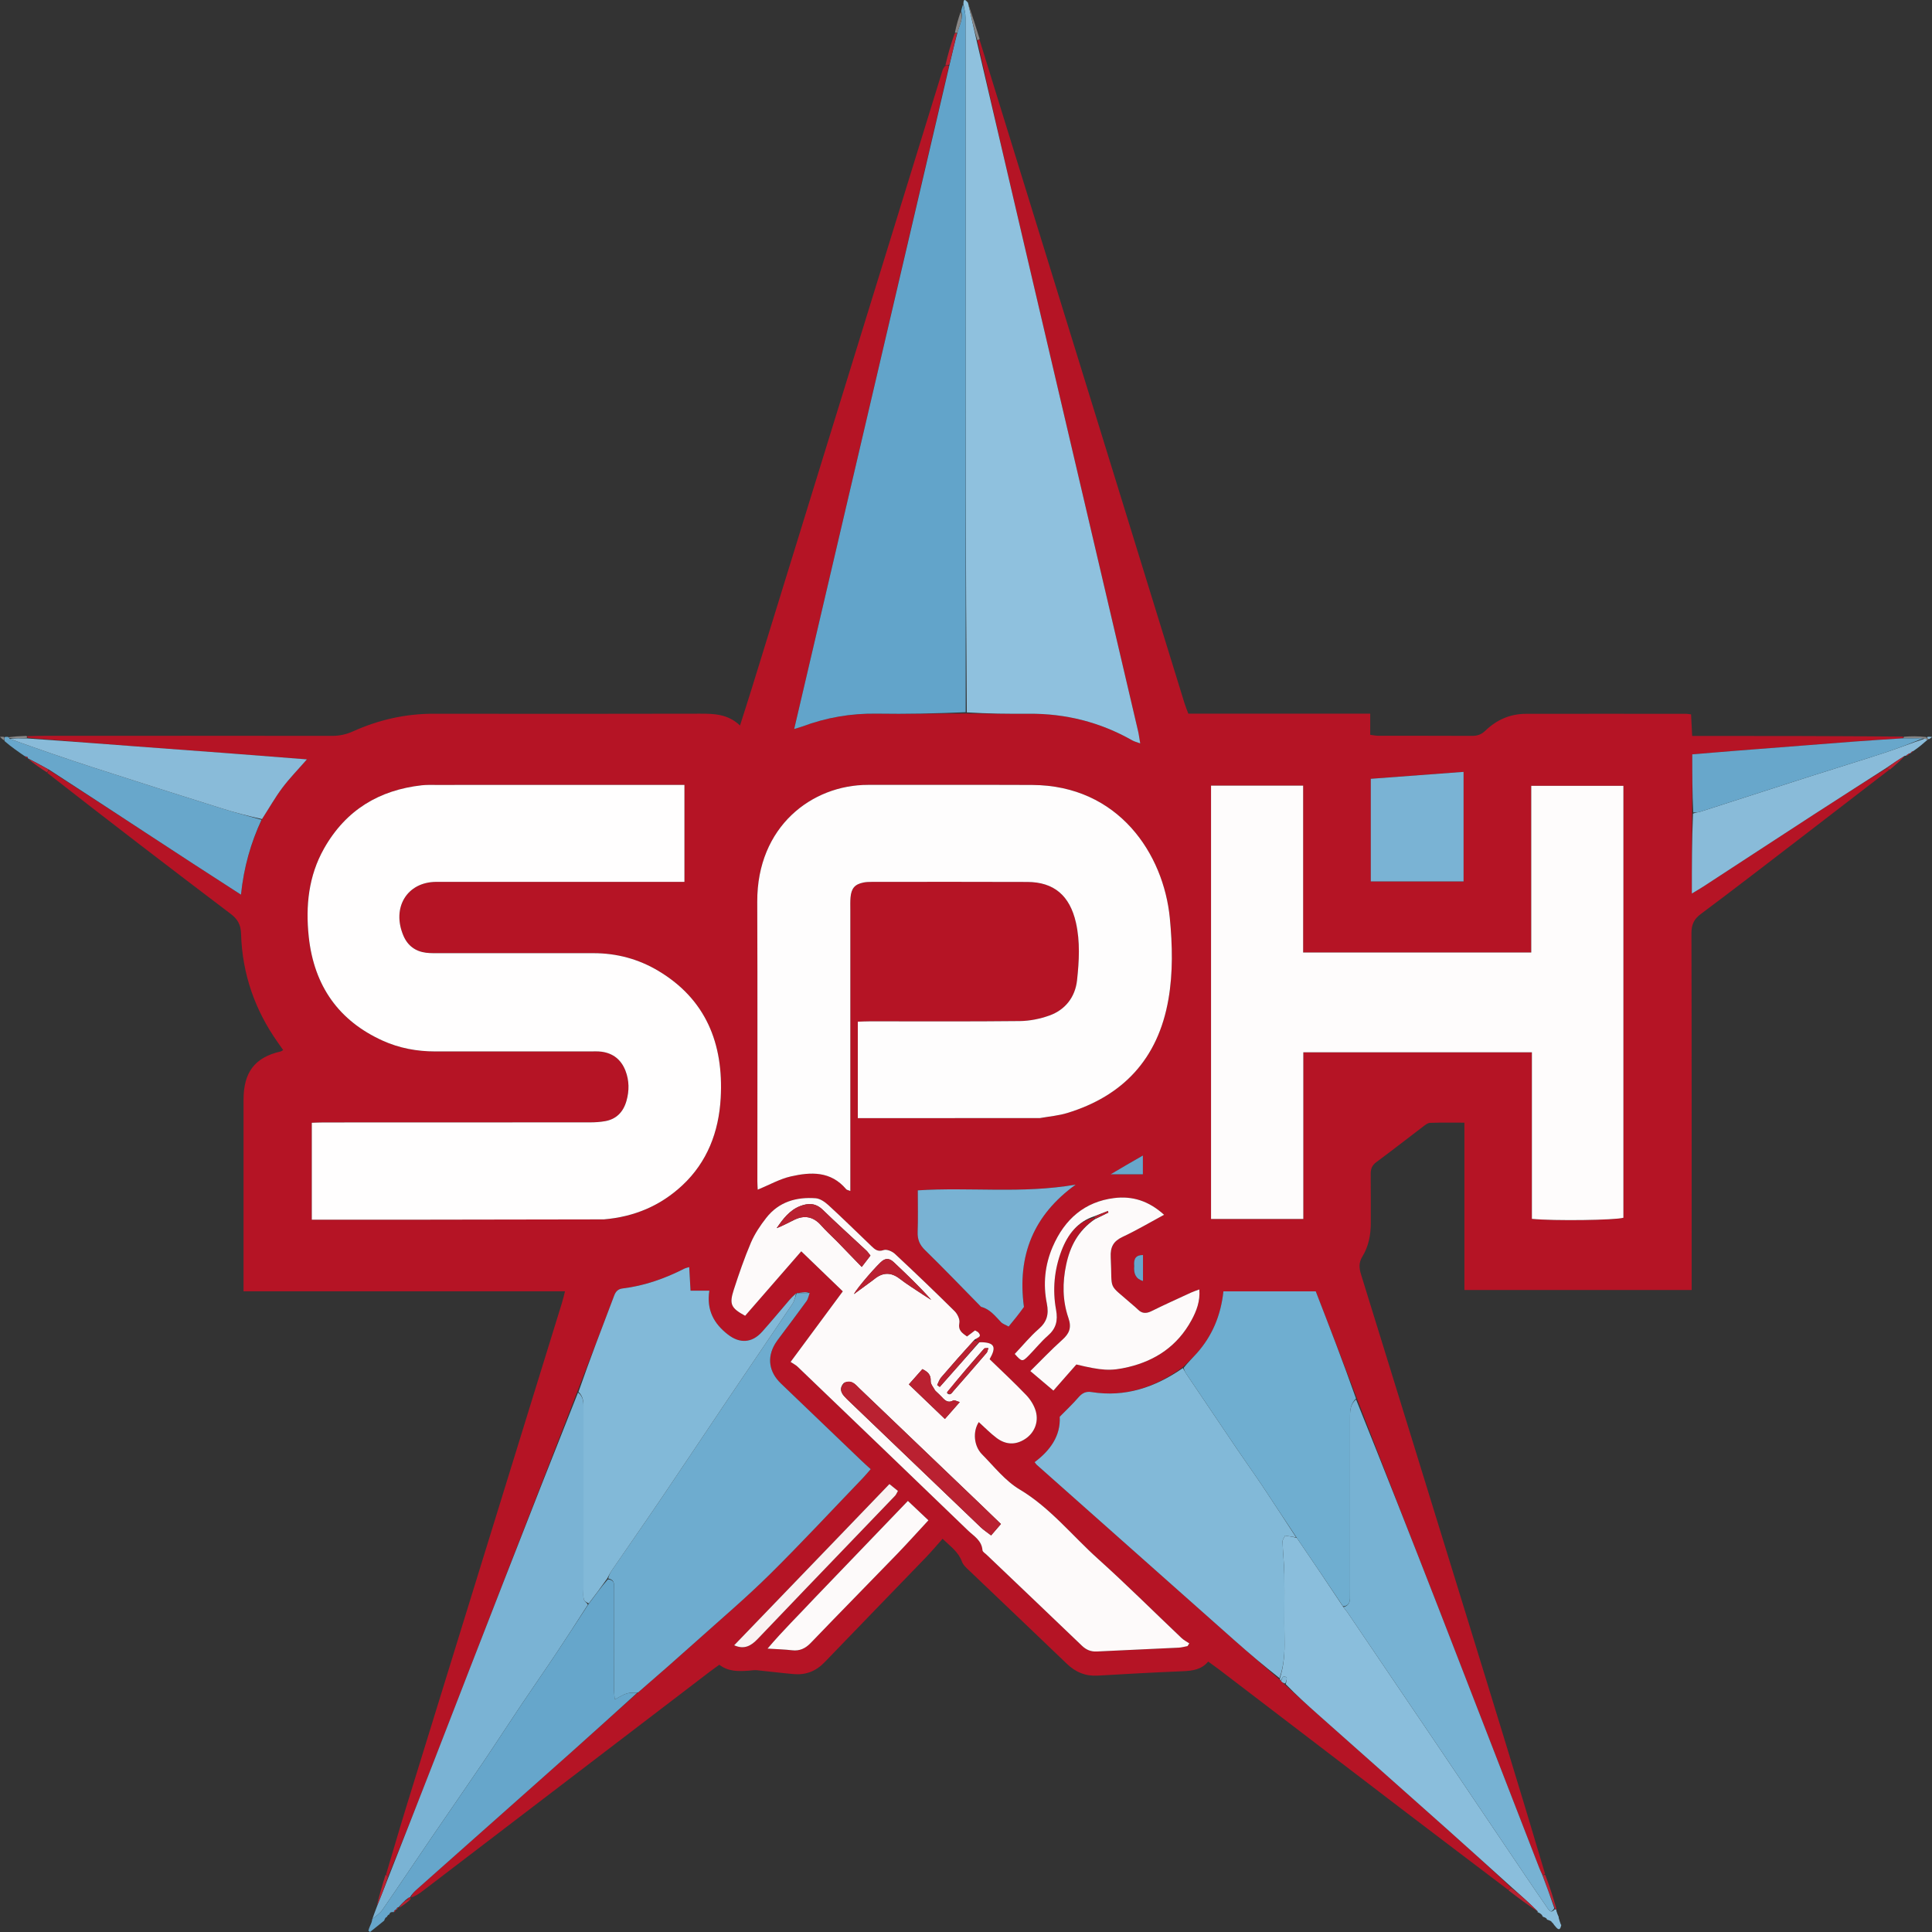 <?xml version="1.0" encoding="UTF-8"?>
<svg xmlns="http://www.w3.org/2000/svg" xmlns:xlink="http://www.w3.org/1999/xlink" width="256px" height="256px" viewBox="0 0 256 256" version="1.1">
<rect x="0" y="0" width="256" height="256" fill="#333333" stroke="none"/>
<g id="surface1">
<path style=" stroke:none;fill-rule:nonzero;fill:rgb(70.98%,7.843%,14.51%);fill-opacity:1;" d="M 199.816 250.395 C 195.371 247.023 190.918 243.664 186.48 240.277 C 178.145 233.918 169.82 227.547 161.492 221.184 C 161.074 220.867 160.648 220.566 160.094 220.164 C 159.215 221.223 158.027 221.391 156.766 221.445 C 152.988 221.602 149.219 221.805 145.449 222.027 C 143.852 222.125 142.535 221.59 141.359 220.457 C 137.043 216.305 132.695 212.191 128.367 208.051 C 128.027 207.727 127.625 207.375 127.473 206.945 C 127 205.637 125.961 204.922 124.895 203.898 C 124.141 204.742 123.43 205.594 122.664 206.387 C 118.207 211.012 113.723 215.609 109.273 220.246 C 108.121 221.449 106.777 221.961 105.203 221.828 C 103.559 221.688 101.922 221.473 100.281 221.312 C 99.93 221.277 99.566 221.352 99.207 221.375 C 97.859 221.461 96.512 221.52 95.312 220.586 C 94.848 220.926 94.422 221.223 94.008 221.539 C 81.363 231.195 68.723 240.852 56.082 250.508 C 55.582 250.895 55.062 251.254 54.445 251.43 C 54.598 250.973 54.848 250.695 55.121 250.449 C 61.996 244.344 68.883 238.246 75.75 232.133 C 78.668 229.535 81.555 226.902 84.555 224.25 C 87.223 221.941 89.805 219.68 92.359 217.387 C 95.582 214.496 98.883 211.691 101.969 208.645 C 106.184 204.477 110.23 200.117 114.344 195.836 C 114.664 195.5 114.961 195.137 115.371 194.672 C 114.91 194.25 114.516 193.902 114.137 193.539 C 110.582 190.133 107.031 186.73 103.48 183.324 C 101.891 181.797 101.605 179.906 102.699 178.07 C 102.891 177.75 103.117 177.453 103.34 177.156 C 104.52 175.57 105.715 174 106.871 172.402 C 107.086 172.105 107.148 171.688 107.195 171.23 C 106.594 171.207 106.082 171.277 105.574 171.355 C 105.582 171.359 105.57 171.344 105.477 171.387 C 105.125 171.703 104.859 171.957 104.617 172.238 C 103.406 173.645 102.223 175.082 100.984 176.465 C 99.625 177.984 98 178.043 96.438 176.82 C 94.602 175.391 93.598 173.594 93.992 171.02 C 93.105 171.02 92.348 171.02 91.5 171.02 C 91.441 169.926 91.383 168.941 91.324 167.895 C 91.02 167.988 90.863 168.012 90.73 168.078 C 88.117 169.41 85.391 170.379 82.492 170.727 C 81.895 170.801 81.586 171.125 81.379 171.68 C 79.77 175.91 78.152 180.133 76.473 184.449 C 70.078 200.883 63.75 217.227 57.414 233.562 C 55.445 238.641 53.445 243.703 51.391 248.715 C 51.273 248.555 51.219 248.449 51.164 248.344 C 52.078 245.289 52.965 242.223 53.906 239.176 C 60.75 217 67.605 194.828 74.457 172.652 C 74.598 172.191 74.703 171.723 74.867 171.102 C 60.676 171.102 46.582 171.102 32.27 171.102 C 32.27 170.445 32.27 169.93 32.27 169.41 C 32.27 161.52 32.266 153.625 32.27 145.73 C 32.27 142.059 33.781 140.098 37.191 139.324 C 37.277 139.305 37.352 139.238 37.523 139.141 C 37.273 138.785 37.031 138.441 36.793 138.102 C 33.777 133.832 32.098 129.047 31.941 123.727 C 31.906 122.488 31.469 121.777 30.547 121.078 C 22.445 114.941 14.379 108.758 6.281 102.426 C 6.32 102.18 6.402 102.117 6.602 102.105 C 15.082 107.535 23.387 113.062 31.93 118.547 C 32.309 114.879 33.238 111.676 34.719 108.531 C 35.652 107.09 36.445 105.68 37.402 104.402 C 38.363 103.121 39.488 101.973 40.668 100.621 C 37.059 100.34 33.672 100.07 30.281 99.812 C 26.723 99.543 23.168 99.285 19.613 99.02 C 14.305 98.621 8.996 98.215 3.66 97.75 C 3.633 97.684 3.594 97.551 3.594 97.551 C 4.367 97.531 5.145 97.5 5.918 97.5 C 18.594 97.496 31.27 97.488 43.945 97.508 C 44.949 97.512 45.855 97.328 46.785 96.906 C 50.191 95.371 53.754 94.566 57.48 94.574 C 69.227 94.59 80.969 94.594 92.715 94.566 C 94.602 94.562 96.441 94.598 98.055 96.133 C 98.621 94.352 99.137 92.762 99.629 91.168 C 108.051 63.883 116.469 36.598 124.891 9.316 C 124.938 9.16 125.012 9.016 125.219 8.758 C 125.488 8.648 125.613 8.648 125.738 8.773 C 118.922 38.062 112.102 67.223 105.234 96.594 C 105.734 96.441 106.02 96.371 106.289 96.27 C 109.488 95.074 112.77 94.508 116.176 94.562 C 120.105 94.625 124.039 94.539 128.109 94.543 C 130.945 94.57 133.637 94.594 136.328 94.574 C 141.18 94.539 145.754 95.672 150.031 98.105 C 150.309 98.262 150.629 98.336 151.086 98.504 C 150.965 97.816 150.91 97.34 150.801 96.875 C 146.02 76.445 141.234 56.023 136.457 35.598 C 134.098 25.516 131.75 15.434 129.496 5.324 C 129.66 5.281 129.723 5.266 129.789 5.25 C 135.383 23.34 140.977 41.426 146.566 59.516 C 150.031 70.73 153.484 81.949 156.949 93.168 C 157.09 93.625 157.277 94.066 157.461 94.562 C 165.473 94.562 173.434 94.562 181.562 94.562 C 181.562 95.523 181.562 96.414 181.562 97.367 C 182.016 97.426 182.312 97.492 182.609 97.492 C 186.75 97.5 190.891 97.484 195.031 97.508 C 195.742 97.516 196.285 97.336 196.828 96.812 C 198.328 95.359 200.133 94.59 202.184 94.586 C 209.273 94.57 216.363 94.582 223.453 94.586 C 223.605 94.586 223.758 94.617 224.074 94.656 C 224.117 95.527 224.164 96.422 224.219 97.516 C 233.504 97.516 242.754 97.516 252.133 97.605 C 252.262 97.695 252.199 97.836 252.059 97.836 C 249.859 97.977 247.797 98.102 245.742 98.258 C 240.445 98.664 235.148 99.078 229.852 99.492 C 228.012 99.637 226.172 99.793 224.234 99.953 C 224.234 102.594 224.234 105.125 224.207 107.809 C 224.18 111.367 224.18 114.773 224.18 118.395 C 224.812 118.012 225.258 117.762 225.684 117.484 C 230.52 114.332 235.348 111.168 240.188 108.027 C 243.441 105.918 246.711 103.836 250.039 101.77 C 250.195 101.852 250.266 101.922 250.316 102.012 C 246.141 105.223 241.973 108.441 237.797 111.645 C 233.66 114.82 229.531 118.004 225.355 121.121 C 224.461 121.789 224.125 122.504 224.125 123.664 C 224.164 138.797 224.152 153.926 224.152 169.059 C 224.152 169.645 224.152 170.234 224.152 170.93 C 214.082 170.93 204.121 170.93 194.043 170.93 C 194.043 163.617 194.043 156.285 194.043 148.758 C 192.445 148.758 190.957 148.73 189.477 148.785 C 189.156 148.797 188.824 149.082 188.535 149.301 C 186.48 150.859 184.449 152.457 182.375 153.984 C 181.785 154.418 181.613 154.906 181.625 155.613 C 181.652 157.734 181.625 159.859 181.637 161.98 C 181.648 163.594 181.352 165.145 180.523 166.496 C 180.008 167.336 180.09 168.051 180.363 168.93 C 185.008 183.914 189.625 198.902 194.25 213.895 C 197.773 225.316 201.301 236.734 204.73 248.297 C 204.555 248.449 204.477 248.453 204.336 248.363 C 204.172 248.016 204.062 247.77 203.965 247.52 C 199.535 236.098 195.117 224.672 190.68 213.254 C 187.066 203.969 183.426 194.691 179.793 185.289 C 177.969 180.465 176.145 175.762 174.344 171.109 C 170.176 171.109 166.172 171.109 162.109 171.109 C 161.773 174.293 160.621 177.023 158.578 179.316 C 158.016 179.945 157.41 180.527 156.723 181.164 C 153.012 183.859 149.066 185.164 144.641 184.457 C 143.887 184.336 143.387 184.59 142.891 185.168 C 142.168 186.004 141.363 186.762 140.418 187.727 C 140.559 190.258 139.145 192.211 137.09 193.742 C 137.234 193.922 137.289 194.02 137.367 194.09 C 146.133 201.875 154.895 209.66 163.668 217.438 C 165.602 219.148 167.574 220.816 169.566 222.566 C 169.602 222.633 169.738 222.695 169.758 222.762 C 169.914 222.926 170.055 223.023 170.254 223.219 C 171.773 224.613 173.223 225.922 174.684 227.219 C 180.367 232.266 186.059 237.309 191.738 242.367 C 194.613 244.926 197.461 247.52 200.285 250.168 C 200.105 250.293 199.961 250.344 199.816 250.395 Z M 144.871 161.66 C 142.871 163.078 141.801 165.121 141.281 167.551 C 140.766 169.941 140.781 172.34 141.57 174.629 C 142.027 175.957 141.676 176.711 140.746 177.543 C 139.305 178.832 137.969 180.246 136.523 181.668 C 137.602 182.586 138.559 183.395 139.582 184.262 C 140.148 183.617 140.637 183.062 141.125 182.504 C 141.645 181.914 142.164 181.324 142.625 180.797 C 145.957 181.598 147.133 181.707 149.527 181.137 C 153.109 180.281 156.023 178.352 157.883 174.926 C 158.543 173.711 159.047 172.414 158.914 170.855 C 158.488 171.016 158.145 171.125 157.816 171.277 C 156.066 172.086 154.309 172.875 152.582 173.73 C 151.875 174.082 151.305 174.066 150.75 173.488 C 150.527 173.262 150.273 173.07 150.035 172.859 C 146.688 169.906 147.41 171.242 147.176 166.613 C 147.102 165.199 147.555 164.453 148.762 163.887 C 150.578 163.039 152.316 162.008 154.246 160.965 C 152.203 159.109 150.027 158.449 147.629 158.75 C 143.746 159.234 141.078 161.516 139.484 165.211 C 138.449 167.613 138.195 170.16 138.707 172.715 C 139 174.168 138.719 175.16 137.625 176.105 C 136.484 177.098 135.508 178.301 134.457 179.406 C 135.398 180.453 135.461 180.473 136.305 179.625 C 137.16 178.758 137.934 177.785 138.844 176.988 C 139.926 176.047 140.199 175.016 139.934 173.555 C 139.445 170.891 139.695 168.234 140.664 165.699 C 141.488 163.543 142.805 161.871 145.016 161.332 C 145.02 161.391 145.023 161.449 144.871 161.66 Z M 129.312 177.371 C 129.602 177.203 130.105 177.133 129.68 176.605 C 129.562 176.457 129.355 176.383 129.199 176.285 C 128.809 176.582 128.48 176.828 128.133 177.09 C 127.496 176.637 126.93 176.297 127.121 175.277 C 127.207 174.816 126.859 174.105 126.496 173.742 C 123.895 171.168 121.258 168.637 118.582 166.145 C 118.207 165.797 117.484 165.496 117.074 165.645 C 116.297 165.918 115.906 165.535 115.445 165.094 C 113.57 163.297 111.715 161.473 109.805 159.719 C 109.324 159.277 108.676 158.816 108.078 158.773 C 105.547 158.59 103.215 159.219 101.527 161.379 C 100.746 162.379 100.008 163.477 99.504 164.648 C 98.637 166.676 97.918 168.777 97.234 170.887 C 96.605 172.832 96.863 173.324 98.734 174.348 C 101.188 171.535 103.648 168.703 106.172 165.805 C 108.102 167.664 109.879 169.375 111.676 171.109 C 109.355 174.25 107.141 177.238 104.758 180.461 C 105.16 180.73 105.453 180.871 105.68 181.09 C 113.211 188.316 120.746 195.547 128.262 202.797 C 129.035 203.543 130.078 204.094 130.184 205.418 C 130.199 205.625 130.523 205.809 130.711 205.992 C 134.93 210.016 139.156 214.031 143.359 218.066 C 143.938 218.621 144.551 218.867 145.324 218.832 C 148.941 218.652 152.562 218.5 156.18 218.324 C 156.574 218.305 156.965 218.188 157.355 218.117 C 157.434 217.996 157.508 217.879 157.586 217.758 C 157.238 217.52 156.855 217.328 156.555 217.043 C 152.863 213.543 149.254 209.938 145.48 206.547 C 142.047 203.461 139.133 199.758 135.098 197.355 C 133.207 196.23 131.723 194.328 130.121 192.703 C 129.027 191.598 128.883 189.672 129.695 188.434 C 130.477 189.141 131.215 189.91 132.047 190.535 C 133.25 191.438 134.551 191.512 135.832 190.676 C 137.027 189.898 137.656 188.492 137.254 187.016 C 137.035 186.227 136.539 185.441 135.98 184.855 C 134.41 183.211 132.742 181.668 131.129 180.102 C 132.066 178.48 131.77 177.906 130.062 177.852 C 129.961 177.848 129.855 177.867 129.582 177.859 C 129.449 177.762 129.316 177.66 129.312 177.371 Z M 80.172 161.566 C 84.059 161.23 87.516 159.77 90.43 157.047 C 93.699 153.988 95.246 150.004 95.496 145.492 C 95.902 138.207 93.461 132.375 87.258 128.66 C 84.605 127.07 81.711 126.301 78.648 126.301 C 71.867 126.297 65.086 126.301 58.301 126.297 C 57.68 126.297 57.055 126.32 56.441 126.242 C 55.059 126.062 54.016 125.324 53.445 123.961 C 51.883 120.258 53.934 116.891 57.758 116.852 C 58.07 116.852 58.379 116.852 58.691 116.852 C 68.785 116.852 78.883 116.852 88.977 116.852 C 89.527 116.852 90.082 116.852 90.688 116.852 C 90.688 112.504 90.688 108.34 90.688 104.004 C 90.07 104.004 89.516 104.004 88.961 104.004 C 78.555 104.004 68.148 104.004 57.742 104.008 C 57.121 104.008 56.496 103.988 55.879 104.055 C 50.297 104.684 45.848 107.277 42.93 112.445 C 40.891 116.062 40.473 120.012 40.91 124.113 C 41.613 130.711 44.945 135.281 50.695 137.887 C 52.895 138.887 55.242 139.32 57.652 139.32 C 64.484 139.316 71.32 139.316 78.152 139.32 C 78.668 139.32 79.191 139.289 79.703 139.355 C 81.211 139.555 82.301 140.387 82.879 141.879 C 83.383 143.184 83.391 144.535 83.008 145.879 C 82.586 147.363 81.652 148.301 80.184 148.559 C 79.523 148.676 78.848 148.719 78.18 148.719 C 66.426 148.73 54.676 148.727 42.922 148.73 C 42.379 148.73 41.836 148.758 41.316 148.773 C 41.316 153.148 41.316 157.316 41.316 161.613 C 41.902 161.613 42.41 161.613 42.914 161.613 C 47.266 161.613 51.613 161.617 55.961 161.613 C 63.934 161.605 71.906 161.59 80.172 161.566 Z M 202.898 112.387 C 202.898 116.988 202.898 121.59 202.898 126.211 C 192.734 126.211 182.773 126.211 172.672 126.211 C 172.672 118.809 172.672 111.488 172.672 104.098 C 168.527 104.098 164.527 104.098 160.469 104.098 C 160.469 123.281 160.469 142.367 160.469 161.516 C 164.547 161.516 168.551 161.516 172.695 161.516 C 172.695 154.102 172.695 146.781 172.695 139.438 C 182.84 139.438 192.84 139.438 202.984 139.438 C 202.984 146.875 202.984 154.199 202.984 161.504 C 205.902 161.797 214.047 161.68 215.105 161.359 C 215.105 142.27 215.105 123.191 215.105 104.125 C 211.004 104.125 207.004 104.125 202.898 104.125 C 202.898 106.848 202.898 109.453 202.898 112.387 Z M 137.93 148.145 C 139.098 147.926 140.301 147.816 141.434 147.473 C 148.719 145.242 153.441 140.395 154.824 132.406 C 155.438 128.867 155.352 125.25 155.008 121.66 C 154.188 113.168 148.23 104.059 136.758 104.012 C 129.512 103.98 122.266 104.012 115.023 104 C 107.582 103.992 100.305 109.523 100.34 119.477 C 100.387 131.836 100.352 144.191 100.355 156.551 C 100.355 156.949 100.391 157.352 100.402 157.637 C 101.934 157.008 103.32 156.215 104.801 155.879 C 107.43 155.285 110.074 155.145 112.125 157.578 C 112.207 157.676 112.383 157.691 112.672 157.812 C 112.672 157.188 112.672 156.668 112.672 156.141 C 112.672 144.273 112.672 132.406 112.672 120.539 C 112.672 119.996 112.652 119.449 112.699 118.91 C 112.809 117.699 113.266 117.172 114.41 116.938 C 114.762 116.867 115.129 116.855 115.488 116.855 C 122.371 116.852 129.258 116.832 136.141 116.863 C 139.641 116.879 141.75 118.656 142.566 122.25 C 143.137 124.77 142.988 127.352 142.715 129.879 C 142.469 132.145 141.133 133.809 139.066 134.555 C 137.82 135.004 136.453 135.281 135.141 135.297 C 128.516 135.371 121.891 135.328 115.266 135.332 C 114.719 135.332 114.176 135.363 113.66 135.379 C 113.66 139.746 113.66 143.91 113.66 148.16 C 121.719 148.16 129.68 148.16 137.93 148.145 Z M 135.672 173.039 C 134.762 166.305 136.973 160.984 142.535 156.969 C 135.414 158.203 128.531 157.281 121.609 157.727 C 121.609 159.648 121.656 161.445 121.594 163.234 C 121.555 164.242 121.848 164.941 122.566 165.641 C 125.023 168.039 127.406 170.527 129.816 172.977 C 129.891 173.055 129.965 173.156 130.055 173.18 C 131.176 173.48 131.863 174.379 132.633 175.184 C 132.867 175.43 133.23 175.539 133.648 175.777 C 134.355 174.918 135.016 174.109 135.672 173.039 Z M 181.637 112.059 C 181.637 113.617 181.637 115.176 181.637 116.793 C 185.836 116.793 189.84 116.793 193.93 116.793 C 193.93 111.949 193.93 107.195 193.93 102.277 C 189.824 102.586 185.82 102.883 181.637 103.195 C 181.637 106.109 181.637 108.922 181.637 112.059 Z M 107.863 211.824 C 105.867 213.969 103.773 216.008 101.703 218.449 C 102.988 218.531 103.973 218.555 104.941 218.668 C 105.953 218.789 106.707 218.445 107.434 217.691 C 111.219 213.75 115.055 209.859 118.852 205.934 C 120.242 204.496 121.578 203 123.02 201.449 C 122.102 200.578 121.27 199.793 120.301 198.879 C 116.156 203.191 112.09 207.426 107.863 211.824 Z M 110.883 203.891 C 106.367 208.574 101.855 213.262 97.281 218.008 C 98.629 218.613 99.535 218.074 100.406 217.16 C 104.73 212.621 109.078 208.109 113.418 203.59 C 115.145 201.789 116.883 199.996 118.605 198.191 C 118.746 198.047 118.816 197.836 118.98 197.555 C 118.602 197.25 118.258 196.973 117.852 196.645 C 115.52 199.07 113.277 201.398 110.883 203.891 Z M 147.258 155.598 C 148.629 155.598 149.996 155.598 151.438 155.598 C 151.438 154.879 151.438 154.102 151.438 153.113 C 149.895 153.996 148.488 154.805 147.258 155.598 Z M 150.289 167.891 C 150.199 168.801 150.496 169.445 151.449 169.746 C 151.449 168.543 151.449 167.426 151.449 166.297 C 150.539 166.293 150.188 166.746 150.289 167.891 Z M 150.289 167.891 "/>
<path style=" stroke:none;fill-rule:nonzero;fill:rgb(56.078%,75.686%,87.059%);fill-opacity:1;" d="M 129.398 5.352 C 131.75 15.434 134.098 25.516 136.457 35.598 C 141.234 56.023 146.02 76.445 150.801 96.875 C 150.91 97.34 150.965 97.816 151.086 98.504 C 150.629 98.336 150.309 98.262 150.031 98.105 C 145.754 95.672 141.18 94.539 136.328 94.574 C 133.637 94.594 130.945 94.57 128.105 94.395 C 127.953 75.398 127.953 56.578 127.953 37.758 C 127.949 25.953 127.957 14.148 127.938 2.344 C 127.938 1.727 127.754 1.105 127.652 0.488 C 127.68 0.082 127.715 -0.309 128.262 0.359 C 128.672 2.172 129.035 3.762 129.398 5.352 Z M 129.398 5.352 "/>
<path style=" stroke:none;fill-rule:nonzero;fill:rgb(38.431%,64.314%,79.216%);fill-opacity:1;" d="M 127.602 0.582 C 127.754 1.105 127.938 1.727 127.938 2.344 C 127.957 14.148 127.949 25.953 127.953 37.758 C 127.953 56.578 127.953 75.398 127.961 94.371 C 124.039 94.539 120.105 94.625 116.176 94.562 C 112.77 94.508 109.488 95.074 106.289 96.27 C 106.02 96.371 105.734 96.441 105.234 96.594 C 112.102 67.223 118.922 38.062 125.797 8.672 C 126.172 7.086 126.484 5.73 126.871 4.297 C 127.125 3.309 127.676 2.461 127.352 1.469 C 127.418 1.207 127.484 0.941 127.602 0.582 Z M 127.602 0.582 "/>
<path style=" stroke:none;fill-rule:nonzero;fill:rgb(47.843%,70.196%,83.137%);fill-opacity:1;" d="M 51.457 248.773 C 53.445 243.703 55.445 238.641 57.414 233.566 C 63.75 217.227 70.078 200.883 76.59 184.52 C 77.402 185.141 77.312 185.977 77.312 186.789 C 77.312 194.734 77.312 202.676 77.312 210.617 C 77.312 211.051 77.258 211.504 77.355 211.914 C 77.418 212.156 77.734 212.328 77.895 212.633 C 76.457 214.871 75.078 217.02 73.66 219.141 C 72.156 221.398 70.602 223.617 69.09 225.871 C 67.402 228.387 65.758 230.938 64.059 233.449 C 61.762 236.84 59.422 240.199 57.117 243.582 C 54.957 246.746 52.836 249.934 50.656 253.082 C 50.32 253.57 49.777 253.895 49.332 254.297 C 49.504 253.805 49.676 253.316 49.938 252.645 C 50.504 251.23 50.98 250.004 51.457 248.773 Z M 51.457 248.773 "/>
<path style=" stroke:none;fill-rule:nonzero;fill:rgb(54.118%,74.51%,86.275%);fill-opacity:1;" d="M 169.738 222.695 C 169.738 222.695 169.605 222.633 169.582 222.422 C 170.156 220.621 170.234 218.969 170.203 217.277 C 170.152 214.398 170.219 211.516 170.18 208.633 C 170.156 207.18 169.992 205.727 169.945 204.273 C 169.934 204.004 170.172 203.727 170.281 203.48 C 170.836 203.566 171.289 203.637 171.828 203.77 C 173.93 206.84 175.945 209.844 178.004 212.949 C 178.219 213.254 178.406 213.445 178.555 213.664 C 182.316 219.211 186.078 224.762 189.832 230.316 C 193.914 236.359 197.98 242.41 202.059 248.453 C 203.039 249.91 204.035 251.355 205.027 252.801 C 205.281 253.176 205.543 253.562 206.027 252.98 C 206.098 253 206.242 253.055 206.242 253.055 C 206.242 253.055 206.223 253.051 206.215 253.156 C 206.316 253.516 206.43 253.77 206.543 254.027 C 206.543 254.027 206.531 254.023 206.535 254.125 C 206.633 254.484 206.723 254.742 206.816 255 C 206.816 255 206.863 255.031 206.871 255.062 C 206.879 255.098 206.867 255.117 206.867 255.117 C 206.688 255.992 206.34 255.582 205.926 255.059 C 205.766 254.805 205.676 254.738 205.586 254.672 C 205.586 254.672 205.605 254.672 205.559 254.594 C 205.332 254.461 205.152 254.406 204.973 254.352 C 204.973 254.352 204.98 254.348 204.957 254.25 C 204.809 254.105 204.684 254.062 204.559 254.016 C 204.477 254.02 204.41 253.984 204.32 253.75 C 204.094 253.512 203.906 253.438 203.719 253.363 C 203.719 253.363 203.738 253.363 203.758 253.262 C 202.625 252.141 201.477 251.117 200.324 250.098 C 197.465 247.52 194.613 244.926 191.738 242.367 C 186.059 237.309 180.367 232.266 174.684 227.219 C 173.223 225.922 171.773 224.613 170.371 223.168 C 170.445 222.766 170.574 222.355 170.465 222.27 C 170.016 221.91 169.879 222.344 169.738 222.695 Z M 169.738 222.695 "/>
<path style=" stroke:none;fill-rule:nonzero;fill:rgb(40%,65.098%,79.608%);fill-opacity:1;" d="M 49.316 254.312 C 49.777 253.895 50.32 253.566 50.656 253.082 C 52.836 249.934 54.957 246.746 57.117 243.582 C 59.422 240.199 61.762 236.84 64.059 233.449 C 65.758 230.938 67.402 228.387 69.09 225.871 C 70.602 223.617 72.156 221.398 73.66 219.141 C 75.078 217.02 76.457 214.871 77.977 212.566 C 78.875 211.355 79.645 210.305 80.547 209.266 C 81.566 209.355 81.34 210.082 81.344 210.625 C 81.355 214.949 81.348 219.273 81.355 223.598 C 81.355 224.105 81.414 224.613 81.453 225.191 C 83.062 224.293 83.062 224.293 84.457 224.285 C 81.555 226.902 78.668 229.535 75.75 232.133 C 68.883 238.246 61.996 244.344 55.121 250.449 C 54.848 250.695 54.598 250.973 54.348 251.348 C 54.355 251.465 54.34 251.441 54.246 251.418 C 54.059 251.5 53.961 251.602 53.773 251.727 C 53.379 252.082 53.078 252.414 52.777 252.746 C 52.777 252.746 52.777 252.719 52.695 252.73 C 52.562 252.848 52.516 252.957 52.465 253.066 C 52.465 253.066 52.465 253.043 52.379 253.047 C 52.246 253.164 52.199 253.277 52.152 253.391 C 52.152 253.391 52.152 253.367 52.078 253.355 C 51.949 253.355 51.895 253.363 51.758 253.398 C 51.633 253.52 51.59 253.621 51.543 253.723 C 51.543 253.723 51.527 253.699 51.453 253.719 C 51.332 253.836 51.281 253.938 51.234 254.039 C 51.234 254.039 51.219 254.023 51.129 254.062 C 50.992 254.23 50.949 254.363 50.902 254.496 C 50.281 255 49.656 255.5 49.031 256 C 48.957 255.945 48.887 255.887 48.812 255.832 C 48.871 255.609 48.934 255.387 49.109 255.02 C 49.254 254.711 49.285 254.543 49.316 254.371 C 49.316 254.371 49.305 254.332 49.316 254.312 Z M 49.316 254.312 "/>
<path style=" stroke:none;fill-rule:nonzero;fill:rgb(40.784%,65.49%,79.608%);fill-opacity:1;" d="M 34.652 108.625 C 33.238 111.676 32.309 114.879 31.93 118.547 C 23.387 113.062 15.082 107.535 6.547 102.012 C 5.48 101.418 4.578 100.941 3.672 100.465 C 3.672 100.465 3.695 100.461 3.691 100.359 C 3.555 100.238 3.418 100.219 3.285 100.199 C 2.406 99.598 1.527 98.996 0.605 98.203 C 0.57 97.898 0.574 97.785 0.574 97.672 C 0.711 97.645 0.844 97.617 1.09 97.652 C 1.207 97.711 1.215 97.789 1.273 97.895 C 5.004 99.234 8.664 100.504 12.348 101.695 C 18.043 103.543 23.75 105.348 29.465 107.145 C 31.18 107.684 32.922 108.133 34.652 108.625 Z M 34.652 108.625 "/>
<path style=" stroke:none;fill-rule:nonzero;fill:rgb(53.725%,73.333%,85.098%);fill-opacity:1;" d="M 249.973 101.738 C 246.711 103.836 243.441 105.918 240.188 108.027 C 235.348 111.168 230.52 114.332 225.684 117.484 C 225.258 117.762 224.812 118.012 224.18 118.395 C 224.18 114.773 224.18 111.367 224.332 107.809 C 224.746 107.629 225.016 107.648 225.258 107.57 C 230.129 106.008 234.996 104.43 239.867 102.867 C 243.164 101.812 246.48 100.809 249.77 99.727 C 251.523 99.152 253.246 98.465 255.094 97.855 C 255.27 97.93 255.336 97.98 255.398 98.027 C 254.836 98.52 254.273 99.016 253.516 99.523 C 253.25 99.633 253.188 99.73 253.121 99.828 C 253.121 99.828 253.125 99.801 253.035 99.805 C 252.797 99.922 252.648 100.039 252.5 100.156 C 252.5 100.156 252.504 100.129 252.406 100.137 C 251.531 100.676 250.754 101.207 249.973 101.738 Z M 249.973 101.738 "/>
<path style=" stroke:none;fill-rule:nonzero;fill:rgb(72.941%,12.941%,19.216%);fill-opacity:1;" d="M 200.285 250.168 C 201.477 251.117 202.625 252.141 203.758 253.273 C 202.473 252.445 201.203 251.5 199.879 250.477 C 199.961 250.344 200.105 250.293 200.285 250.168 Z M 200.285 250.168 "/>
<path style=" stroke:none;fill-rule:nonzero;fill:rgb(72.941%,12.941%,19.216%);fill-opacity:1;" d="M 126.797 4.375 C 126.484 5.73 126.172 7.086 125.797 8.543 C 125.613 8.648 125.488 8.648 125.273 8.652 C 125.578 7.281 125.977 5.906 126.496 4.445 C 126.676 4.359 126.738 4.367 126.797 4.375 Z M 126.797 4.375 "/>
<path style=" stroke:none;fill-rule:nonzero;fill:rgb(72.941%,12.941%,19.216%);fill-opacity:1;" d="M 51.395 248.715 C 50.98 250.004 50.504 251.23 49.938 252.527 C 50.238 251.234 50.621 249.875 51.086 248.426 C 51.219 248.449 51.273 248.555 51.395 248.715 Z M 51.395 248.715 "/>
<path style=" stroke:none;fill-rule:nonzero;fill:rgb(53.333%,52.941%,52.941%);fill-opacity:1;" d="M 129.496 5.324 C 129.035 3.762 128.672 2.172 128.281 0.469 C 128.773 1.91 129.289 3.465 129.797 5.137 C 129.723 5.266 129.66 5.281 129.496 5.324 Z M 129.496 5.324 "/>
<path style=" stroke:none;fill-rule:nonzero;fill:rgb(72.941%,12.941%,19.216%);fill-opacity:1;" d="M 206.227 252.926 C 206.242 253.055 206.098 253 206.027 252.863 C 205.434 251.305 204.914 249.883 204.395 248.461 C 204.477 248.453 204.555 248.449 204.75 248.43 C 205.32 249.879 205.77 251.336 206.227 252.926 Z M 206.227 252.926 "/>
<path style=" stroke:none;fill-rule:nonzero;fill:rgb(72.941%,12.941%,19.216%);fill-opacity:1;" d="M 3.719 100.562 C 4.578 100.941 5.48 101.418 6.441 101.984 C 6.402 102.117 6.32 102.18 6.219 102.336 C 5.379 101.824 4.574 101.242 3.719 100.562 Z M 3.719 100.562 "/>
<path style=" stroke:none;fill-rule:nonzero;fill:rgb(72.941%,12.941%,19.216%);fill-opacity:1;" d="M 250.043 101.77 C 250.754 101.207 251.531 100.676 252.422 100.137 C 251.859 100.738 251.184 101.34 250.414 101.98 C 250.266 101.922 250.195 101.852 250.043 101.77 Z M 250.043 101.77 "/>
<path style=" stroke:none;fill-rule:nonzero;fill:rgb(53.333%,52.941%,52.941%);fill-opacity:1;" d="M 126.871 4.297 C 126.738 4.367 126.676 4.359 126.531 4.324 C 126.707 3.414 126.965 2.535 127.289 1.566 C 127.676 2.461 127.125 3.309 126.871 4.297 Z M 126.871 4.297 "/>
<path style=" stroke:none;fill-rule:nonzero;fill:rgb(51.373%,50.98%,50.98%);fill-opacity:1;" d="M 255.43 98.02 C 255.336 97.977 255.27 97.93 254.957 97.855 C 253.867 97.832 253.035 97.832 252.199 97.836 C 252.199 97.836 252.262 97.695 252.285 97.621 C 253.211 97.539 254.117 97.535 255.191 97.656 C 255.406 97.844 255.457 97.902 255.504 97.961 C 255.504 97.961 255.465 98.016 255.43 98.02 Z M 255.43 98.02 "/>
<path style=" stroke:none;fill-rule:nonzero;fill:rgb(72.941%,12.941%,19.216%);fill-opacity:1;" d="M 52.883 252.789 C 53.078 252.414 53.379 252.082 53.895 251.734 C 54.191 251.723 54.273 251.73 54.352 251.738 C 53.898 252.102 53.441 252.469 52.883 252.789 Z M 52.883 252.789 "/>
<path style=" stroke:none;fill-rule:nonzero;fill:rgb(53.333%,52.941%,52.941%);fill-opacity:1;" d="M 1.215 97.789 C 1.215 97.789 1.207 97.711 1.191 97.676 C 1.898 97.59 2.621 97.535 3.469 97.516 C 3.594 97.551 3.633 97.684 3.527 97.773 C 2.684 97.84 1.949 97.812 1.215 97.789 Z M 1.215 97.789 "/>
<path style=" stroke:none;fill-rule:nonzero;fill:rgb(53.333%,52.941%,52.941%);fill-opacity:1;" d="M 0.496 97.637 C 0.574 97.785 0.57 97.898 0.562 98.102 C 0.371 98.004 0.184 97.82 0 97.637 C 0.141 97.625 0.277 97.613 0.496 97.637 Z M 0.496 97.637 "/>
<path style=" stroke:none;fill-rule:nonzero;fill:rgb(53.725%,73.333%,85.098%);fill-opacity:1;" d="M 255.586 97.953 C 255.457 97.902 255.406 97.844 255.332 97.672 C 255.535 97.59 255.77 97.621 256 97.652 C 255.891 97.75 255.777 97.848 255.586 97.953 Z M 255.586 97.953 "/>
<path style=" stroke:none;fill-rule:nonzero;fill:rgb(72.941%,12.941%,19.216%);fill-opacity:1;" d="M 252.598 100.18 C 252.648 100.039 252.797 99.922 253.047 99.805 C 253 99.934 252.848 100.066 252.598 100.18 Z M 252.598 100.18 "/>
<path style=" stroke:none;fill-rule:nonzero;fill:rgb(72.941%,12.941%,19.216%);fill-opacity:1;" d="M 52.242 253.375 C 52.199 253.277 52.246 253.164 52.395 253.047 C 52.438 253.152 52.387 253.258 52.242 253.375 Z M 52.242 253.375 "/>
<path style=" stroke:none;fill-rule:nonzero;fill:rgb(72.941%,12.941%,19.216%);fill-opacity:1;" d="M 52.57 253.07 C 52.516 252.957 52.566 252.848 52.707 252.73 C 52.762 252.84 52.719 252.957 52.57 253.07 Z M 52.57 253.07 "/>
<path style=" stroke:none;fill-rule:nonzero;fill:rgb(70.98%,7.843%,14.51%);fill-opacity:1;" d="M 54.41 251.66 C 54.27 251.73 54.191 251.723 53.988 251.707 C 53.961 251.602 54.059 251.5 54.258 251.41 C 54.398 251.477 54.434 251.531 54.41 251.66 Z M 54.41 251.66 "/>
<path style=" stroke:none;fill-rule:nonzero;fill:rgb(72.941%,12.941%,19.216%);fill-opacity:1;" d="M 3.332 100.277 C 3.418 100.219 3.555 100.238 3.691 100.371 C 3.59 100.441 3.484 100.398 3.332 100.277 Z M 3.332 100.277 "/>
<path style=" stroke:none;fill-rule:nonzero;fill:rgb(72.941%,12.941%,19.216%);fill-opacity:1;" d="M 253.207 99.809 C 253.188 99.73 253.254 99.633 253.414 99.527 C 253.438 99.609 253.363 99.699 253.207 99.809 Z M 253.207 99.809 "/>
<path style=" stroke:none;fill-rule:nonzero;fill:rgb(100%,99.608%,99.608%);fill-opacity:1;" d="M 80.023 161.574 C 71.906 161.59 63.934 161.605 55.961 161.613 C 51.613 161.617 47.266 161.613 42.918 161.613 C 42.41 161.613 41.902 161.613 41.316 161.613 C 41.316 157.316 41.316 153.148 41.316 148.773 C 41.836 148.758 42.379 148.73 42.922 148.73 C 54.676 148.727 66.426 148.73 78.18 148.719 C 78.848 148.719 79.523 148.676 80.184 148.559 C 81.652 148.301 82.586 147.363 83.008 145.879 C 83.391 144.535 83.383 143.184 82.879 141.879 C 82.301 140.387 81.211 139.555 79.703 139.355 C 79.191 139.289 78.668 139.32 78.152 139.32 C 71.32 139.316 64.484 139.316 57.652 139.32 C 55.242 139.32 52.895 138.887 50.695 137.887 C 44.945 135.281 41.617 130.711 40.91 124.113 C 40.477 120.012 40.891 116.062 42.93 112.445 C 45.848 107.277 50.297 104.684 55.879 104.055 C 56.496 103.988 57.121 104.008 57.742 104.008 C 68.148 104.004 78.555 104.004 88.961 104.004 C 89.516 104.004 90.07 104.004 90.691 104.004 C 90.691 108.34 90.691 112.504 90.691 116.852 C 90.082 116.852 89.527 116.852 88.977 116.852 C 78.883 116.852 68.785 116.852 58.691 116.852 C 58.379 116.852 58.07 116.852 57.758 116.852 C 53.934 116.891 51.883 120.258 53.445 123.961 C 54.016 125.324 55.059 126.062 56.441 126.242 C 57.055 126.32 57.684 126.297 58.301 126.297 C 65.086 126.301 71.867 126.297 78.648 126.301 C 81.711 126.301 84.605 127.07 87.258 128.66 C 93.465 132.375 95.902 138.207 95.496 145.492 C 95.246 150.004 93.699 153.988 90.43 157.047 C 87.516 159.77 84.059 161.23 80.023 161.574 Z M 80.023 161.574 "/>
<path style=" stroke:none;fill-rule:nonzero;fill:rgb(99.608%,98.824%,98.824%);fill-opacity:1;" d="M 202.898 112.223 C 202.898 109.453 202.898 106.848 202.898 104.125 C 207.004 104.125 211.004 104.125 215.109 104.125 C 215.109 123.191 215.109 142.27 215.109 161.359 C 214.047 161.68 205.902 161.797 202.984 161.504 C 202.984 154.199 202.984 146.875 202.984 139.438 C 192.84 139.438 182.84 139.438 172.695 139.438 C 172.695 146.781 172.695 154.102 172.695 161.516 C 168.551 161.516 164.547 161.516 160.469 161.516 C 160.469 142.367 160.469 123.281 160.469 104.098 C 164.527 104.098 168.527 104.098 172.672 104.098 C 172.672 111.488 172.672 118.809 172.672 126.211 C 182.773 126.211 192.734 126.211 202.898 126.211 C 202.898 121.59 202.898 116.988 202.898 112.223 Z M 202.898 112.223 "/>
<path style=" stroke:none;fill-rule:nonzero;fill:rgb(99.608%,99.216%,99.216%);fill-opacity:1;" d="M 137.785 148.152 C 129.68 148.16 121.719 148.16 113.664 148.16 C 113.664 143.91 113.664 139.746 113.664 135.379 C 114.176 135.363 114.719 135.332 115.266 135.332 C 121.891 135.328 128.516 135.371 135.141 135.297 C 136.457 135.281 137.82 135.004 139.07 134.555 C 141.133 133.809 142.469 132.145 142.715 129.879 C 142.988 127.352 143.137 124.77 142.566 122.25 C 141.75 118.656 139.641 116.879 136.141 116.863 C 129.258 116.832 122.371 116.852 115.488 116.855 C 115.129 116.855 114.762 116.867 114.41 116.938 C 113.266 117.172 112.809 117.699 112.699 118.91 C 112.652 119.449 112.672 119.996 112.672 120.539 C 112.672 132.406 112.672 144.273 112.672 156.145 C 112.672 156.668 112.672 157.188 112.672 157.812 C 112.383 157.691 112.211 157.676 112.125 157.578 C 110.074 155.145 107.43 155.285 104.801 155.879 C 103.32 156.215 101.934 157.008 100.402 157.637 C 100.391 157.352 100.355 156.949 100.355 156.551 C 100.352 144.191 100.387 131.836 100.34 119.477 C 100.305 109.523 107.582 103.992 115.023 104 C 122.266 104.012 129.512 103.98 136.758 104.012 C 148.23 104.059 154.188 113.168 155.008 121.66 C 155.352 125.25 155.438 128.867 154.824 132.406 C 153.441 140.395 148.719 145.242 141.434 147.473 C 140.301 147.82 139.098 147.926 137.785 148.152 Z M 137.785 148.152 "/>
<path style=" stroke:none;fill-rule:nonzero;fill:rgb(99.216%,98.039%,98.039%);fill-opacity:1;" d="M 129.754 177.875 C 129.855 177.867 129.961 177.848 130.062 177.852 C 131.77 177.906 132.066 178.48 131.129 180.102 C 132.742 181.668 134.41 183.211 135.98 184.855 C 136.539 185.441 137.035 186.227 137.254 187.016 C 137.656 188.492 137.027 189.898 135.832 190.676 C 134.551 191.512 133.25 191.438 132.051 190.535 C 131.215 189.91 130.477 189.141 129.695 188.434 C 128.883 189.672 129.027 191.598 130.121 192.703 C 131.723 194.328 133.207 196.23 135.098 197.355 C 139.133 199.758 142.047 203.461 145.48 206.547 C 149.254 209.938 152.863 213.543 156.555 217.043 C 156.855 217.328 157.238 217.52 157.586 217.758 C 157.508 217.879 157.434 217.996 157.355 218.117 C 156.965 218.188 156.574 218.305 156.18 218.324 C 152.562 218.5 148.941 218.652 145.324 218.832 C 144.551 218.867 143.938 218.621 143.359 218.066 C 139.156 214.031 134.93 210.016 130.711 205.992 C 130.523 205.809 130.199 205.625 130.184 205.418 C 130.078 204.094 129.035 203.543 128.262 202.797 C 120.746 195.547 113.211 188.316 105.68 181.09 C 105.453 180.871 105.16 180.73 104.758 180.461 C 107.141 177.238 109.355 174.25 111.676 171.109 C 109.879 169.375 108.102 167.664 106.172 165.805 C 103.648 168.703 101.188 171.535 98.734 174.348 C 96.863 173.324 96.605 172.832 97.234 170.883 C 97.918 168.777 98.641 166.676 99.504 164.648 C 100.008 163.477 100.746 162.379 101.527 161.379 C 103.215 159.219 105.547 158.59 108.078 158.773 C 108.676 158.816 109.324 159.277 109.805 159.719 C 111.715 161.473 113.57 163.297 115.445 165.094 C 115.906 165.535 116.297 165.918 117.074 165.645 C 117.484 165.496 118.207 165.797 118.582 166.145 C 121.258 168.637 123.895 171.168 126.496 173.742 C 126.859 174.105 127.207 174.816 127.121 175.277 C 126.93 176.297 127.496 176.637 128.133 177.09 C 128.48 176.828 128.809 176.582 129.199 176.285 C 129.355 176.383 129.562 176.457 129.68 176.605 C 130.105 177.133 129.602 177.203 129.148 177.496 C 127.551 179.254 126.109 180.879 124.695 182.531 C 124.465 182.805 124.348 183.188 124.18 183.52 C 124.293 183.605 124.406 183.691 124.523 183.777 C 126.266 181.812 128.008 179.844 129.754 177.875 Z M 111.812 183.254 C 111.254 183.836 111.355 184.418 111.836 184.977 C 112.078 185.254 112.352 185.512 112.617 185.766 C 118.387 191.301 124.16 196.836 129.938 202.363 C 130.34 202.746 130.812 203.051 131.328 203.449 C 131.801 202.902 132.172 202.469 132.629 201.938 C 131.766 201.102 130.977 200.336 130.18 199.574 C 124.75 194.371 119.32 189.168 113.883 183.977 C 113.363 183.48 112.902 182.785 111.812 183.254 Z M 110.965 164.547 C 112.02 165.637 113.07 166.723 114.184 167.875 C 114.609 167.32 114.961 166.867 115.34 166.371 C 115.125 166.105 114.988 165.883 114.805 165.711 C 112.871 163.906 110.91 162.141 109.012 160.301 C 108.07 159.391 107.09 159.398 106.008 159.82 C 104.617 160.367 103.746 161.52 102.918 162.734 C 103.75 162.418 104.504 161.984 105.289 161.613 C 106.613 160.984 107.781 161.211 108.797 162.359 C 109.43 163.074 110.133 163.719 110.965 164.547 Z M 123.871 184.215 C 123.676 183.812 123.301 183.398 123.32 183.012 C 123.367 182.121 122.914 181.77 122.223 181.414 C 121.621 182.09 121.047 182.742 120.43 183.438 C 122.078 185.02 123.582 186.465 125.203 188.02 C 125.91 187.215 126.473 186.574 127.172 185.781 C 126.738 185.664 126.461 185.484 126.316 185.566 C 125.668 185.938 125.254 185.621 124.836 185.152 C 124.59 184.879 124.309 184.641 123.871 184.215 Z M 115.082 170.062 C 115.332 169.875 115.594 169.699 115.836 169.5 C 116.953 168.582 118.051 168.539 119.223 169.445 C 120.172 170.18 121.199 170.809 122.195 171.477 C 122.59 171.742 122.996 171.988 123.398 172.242 C 121.828 170.461 120.145 168.871 118.465 167.281 C 118.004 166.844 117.535 166.633 116.941 167.047 C 116.383 167.438 113.602 170.594 113.152 171.473 C 113.816 170.988 114.355 170.594 115.082 170.062 Z M 125.469 184.578 C 125.902 185.008 126.125 184.555 126.34 184.309 C 127.816 182.633 129.281 180.945 130.738 179.25 C 130.848 179.121 130.867 178.906 130.965 178.625 C 130.68 178.656 130.48 178.613 130.41 178.691 C 128.762 180.566 127.125 182.457 125.469 184.578 Z M 125.469 184.578 "/>
<path style=" stroke:none;fill-rule:nonzero;fill:rgb(43.137%,67.451%,81.176%);fill-opacity:1;" d="M 84.555 224.25 C 83.062 224.293 83.062 224.293 81.453 225.195 C 81.414 224.613 81.355 224.105 81.355 223.598 C 81.348 219.273 81.355 214.949 81.344 210.625 C 81.34 210.082 81.566 209.355 80.59 209.16 C 80.688 208.73 80.859 208.391 81.066 208.082 C 83.266 204.879 85.492 201.699 87.672 198.48 C 90.598 194.16 93.484 189.809 96.402 185.48 C 99.262 181.242 102.148 177.02 105 172.773 C 105.273 172.363 105.383 171.824 105.57 171.344 C 105.57 171.344 105.582 171.359 105.715 171.359 C 106.324 171.348 106.805 171.336 107.281 171.324 C 107.148 171.684 107.086 172.102 106.871 172.402 C 105.715 174 104.52 175.57 103.34 177.156 C 103.117 177.453 102.891 177.75 102.699 178.07 C 101.605 179.906 101.891 181.797 103.48 183.324 C 107.031 186.73 110.582 190.133 114.137 193.539 C 114.516 193.902 114.91 194.25 115.371 194.672 C 114.961 195.137 114.664 195.5 114.344 195.836 C 110.23 200.117 106.184 204.477 101.969 208.645 C 98.883 211.691 95.582 214.496 92.359 217.387 C 89.805 219.68 87.223 221.941 84.555 224.25 Z M 84.555 224.25 "/>
<path style=" stroke:none;fill-rule:nonzero;fill:rgb(50.98%,72.549%,84.706%);fill-opacity:1;" d="M 171.742 203.707 C 171.289 203.637 170.836 203.566 170.281 203.48 C 170.172 203.727 169.934 204.004 169.945 204.273 C 169.992 205.727 170.156 207.18 170.18 208.633 C 170.219 211.516 170.152 214.398 170.203 217.277 C 170.234 218.969 170.156 220.621 169.543 222.355 C 167.574 220.816 165.602 219.148 163.668 217.438 C 154.895 209.66 146.133 201.875 137.367 194.09 C 137.289 194.02 137.234 193.926 137.09 193.742 C 139.145 192.211 140.559 190.258 140.418 187.727 C 141.363 186.762 142.172 186.004 142.891 185.168 C 143.387 184.59 143.887 184.336 144.641 184.457 C 149.066 185.164 153.012 183.859 156.734 181.281 C 156.938 181.559 157.004 181.77 157.121 181.941 C 159.383 185.301 161.645 188.664 163.918 192.016 C 165.023 193.648 166.172 195.246 167.27 196.887 C 168.777 199.148 170.254 201.43 171.742 203.707 Z M 171.742 203.707 "/>
<path style=" stroke:none;fill-rule:nonzero;fill:rgb(50.98%,72.549%,84.706%);fill-opacity:1;" d="M 105.477 171.391 C 105.383 171.824 105.273 172.363 105 172.773 C 102.148 177.02 99.262 181.242 96.402 185.48 C 93.484 189.809 90.598 194.16 87.672 198.48 C 85.492 201.699 83.266 204.879 81.07 208.082 C 80.859 208.391 80.691 208.73 80.461 209.156 C 79.645 210.305 78.875 211.355 78.02 212.465 C 77.734 212.328 77.418 212.156 77.355 211.914 C 77.258 211.504 77.312 211.051 77.312 210.617 C 77.312 202.676 77.312 194.734 77.312 186.789 C 77.312 185.977 77.402 185.141 76.652 184.43 C 78.152 180.133 79.77 175.91 81.379 171.68 C 81.586 171.125 81.895 170.801 82.492 170.727 C 85.391 170.379 88.117 169.41 90.73 168.078 C 90.867 168.012 91.02 167.988 91.324 167.895 C 91.383 168.941 91.441 169.926 91.5 171.02 C 92.348 171.02 93.105 171.02 93.992 171.02 C 93.598 173.594 94.602 175.391 96.438 176.82 C 98 178.043 99.625 177.984 100.984 176.465 C 102.223 175.082 103.406 173.645 104.617 172.238 C 104.859 171.957 105.125 171.703 105.477 171.391 Z M 105.477 171.391 "/>
<path style=" stroke:none;fill-rule:nonzero;fill:rgb(43.529%,68.235%,81.569%);fill-opacity:1;" d="M 171.828 203.77 C 170.254 201.43 168.777 199.148 167.27 196.887 C 166.172 195.246 165.023 193.648 163.918 192.016 C 161.645 188.664 159.383 185.301 157.121 181.941 C 157.004 181.77 156.938 181.559 156.836 181.25 C 157.41 180.527 158.016 179.945 158.578 179.316 C 160.621 177.023 161.773 174.293 162.109 171.109 C 166.172 171.109 170.18 171.109 174.344 171.109 C 176.145 175.762 177.969 180.465 179.68 185.316 C 178.832 186.156 178.887 187.086 178.887 188.004 C 178.887 195.551 178.887 203.098 178.887 210.645 C 178.887 211.023 178.887 211.402 178.883 211.785 C 178.875 212.426 178.59 212.805 177.961 212.852 C 175.945 209.844 173.93 206.84 171.828 203.77 Z M 171.828 203.77 "/>
<path style=" stroke:none;fill-rule:nonzero;fill:rgb(46.667%,69.804%,82.745%);fill-opacity:1;" d="M 178.004 212.949 C 178.594 212.805 178.875 212.422 178.883 211.781 C 178.887 211.402 178.887 211.023 178.887 210.645 C 178.887 203.098 178.887 195.551 178.887 188.004 C 178.887 187.086 178.832 186.156 179.684 185.434 C 183.426 194.691 187.066 203.969 190.68 213.254 C 195.117 224.672 199.535 236.098 203.965 247.52 C 204.062 247.77 204.172 248.016 204.336 248.363 C 204.914 249.883 205.434 251.305 205.953 252.844 C 205.543 253.562 205.281 253.176 205.027 252.801 C 204.035 251.355 203.039 249.91 202.059 248.453 C 197.98 242.41 193.914 236.359 189.832 230.316 C 186.078 224.762 182.316 219.211 178.555 213.664 C 178.406 213.445 178.219 213.254 178.004 212.949 Z M 178.004 212.949 "/>
<path style=" stroke:none;fill-rule:nonzero;fill:rgb(99.216%,98.039%,98.039%);fill-opacity:1;" d="M 145.012 161.156 C 142.805 161.871 141.488 163.543 140.664 165.699 C 139.695 168.234 139.445 170.895 139.934 173.555 C 140.199 175.016 139.926 176.047 138.844 176.988 C 137.934 177.785 137.16 178.758 136.305 179.625 C 135.461 180.477 135.398 180.453 134.457 179.406 C 135.508 178.301 136.484 177.098 137.625 176.105 C 138.719 175.16 139 174.168 138.711 172.715 C 138.195 170.16 138.449 167.613 139.484 165.211 C 141.078 161.516 143.746 159.234 147.629 158.75 C 150.027 158.449 152.203 159.109 154.246 160.965 C 152.316 162.008 150.578 163.039 148.762 163.887 C 147.555 164.453 147.102 165.199 147.176 166.613 C 147.41 171.242 146.688 169.906 150.035 172.859 C 150.273 173.07 150.527 173.262 150.75 173.492 C 151.305 174.066 151.879 174.082 152.582 173.73 C 154.309 172.875 156.066 172.086 157.816 171.277 C 158.145 171.125 158.488 171.02 158.914 170.855 C 159.047 172.414 158.543 173.711 157.883 174.926 C 156.023 178.352 153.109 180.281 149.527 181.137 C 147.133 181.707 145.957 181.598 142.625 180.801 C 142.164 181.324 141.645 181.914 141.125 182.504 C 140.637 183.062 140.148 183.617 139.582 184.262 C 138.559 183.395 137.602 182.586 136.523 181.672 C 137.969 180.246 139.305 178.832 140.746 177.543 C 141.676 176.711 142.027 175.957 141.57 174.629 C 140.781 172.34 140.766 169.941 141.281 167.551 C 141.801 165.121 142.871 163.078 145.055 161.566 C 145.781 161.203 146.324 160.938 146.867 160.668 C 146.844 160.605 146.82 160.535 146.797 160.469 C 146.203 160.699 145.605 160.93 145.012 161.156 Z M 145.012 161.156 "/>
<path style=" stroke:none;fill-rule:nonzero;fill:rgb(47.451%,69.804%,82.745%);fill-opacity:1;" d="M 135.676 173.172 C 135.016 174.109 134.355 174.918 133.648 175.777 C 133.23 175.539 132.867 175.43 132.633 175.184 C 131.863 174.379 131.176 173.48 130.055 173.18 C 129.965 173.156 129.891 173.055 129.816 172.977 C 127.406 170.527 125.023 168.039 122.566 165.641 C 121.848 164.941 121.559 164.242 121.594 163.234 C 121.656 161.445 121.613 159.648 121.613 157.727 C 128.531 157.281 135.414 158.203 142.535 156.969 C 136.973 160.984 134.762 166.305 135.676 173.172 Z M 135.676 173.172 "/>
<path style=" stroke:none;fill-rule:nonzero;fill:rgb(53.725%,73.333%,85.098%);fill-opacity:1;" d="M 1.273 97.891 C 1.949 97.812 2.684 97.84 3.555 97.84 C 8.996 98.215 14.305 98.621 19.613 99.02 C 23.168 99.285 26.727 99.543 30.281 99.812 C 33.672 100.07 37.059 100.34 40.668 100.621 C 39.488 101.973 38.363 103.121 37.402 104.402 C 36.445 105.68 35.652 107.09 34.719 108.531 C 32.922 108.133 31.18 107.684 29.465 107.145 C 23.75 105.348 18.043 103.543 12.348 101.695 C 8.664 100.504 5.004 99.234 1.273 97.891 Z M 1.273 97.891 "/>
<path style=" stroke:none;fill-rule:nonzero;fill:rgb(47.843%,70.196%,83.137%);fill-opacity:1;" d="M 181.637 111.895 C 181.637 108.922 181.637 106.109 181.637 103.195 C 185.82 102.883 189.824 102.586 193.93 102.277 C 193.93 107.195 193.93 111.949 193.93 116.793 C 189.84 116.793 185.836 116.793 181.637 116.793 C 181.637 115.176 181.637 113.617 181.637 111.895 Z M 181.637 111.895 "/>
<path style=" stroke:none;fill-rule:nonzero;fill:rgb(40.784%,65.49%,79.608%);fill-opacity:1;" d="M 252.059 97.836 C 253.035 97.832 253.867 97.832 254.84 97.828 C 253.246 98.465 251.523 99.152 249.77 99.727 C 246.48 100.809 243.164 101.812 239.867 102.867 C 234.996 104.43 230.129 106.008 225.258 107.57 C 225.016 107.648 224.746 107.625 224.363 107.656 C 224.234 105.125 224.234 102.594 224.234 99.953 C 226.172 99.793 228.012 99.637 229.852 99.492 C 235.148 99.078 240.445 98.664 245.742 98.258 C 247.801 98.102 249.859 97.977 252.059 97.836 Z M 252.059 97.836 "/>
<path style=" stroke:none;fill-rule:nonzero;fill:rgb(99.216%,98.039%,98.039%);fill-opacity:1;" d="M 107.941 211.746 C 112.09 207.426 116.156 203.191 120.301 198.879 C 121.27 199.793 122.102 200.578 123.02 201.449 C 121.578 203 120.242 204.496 118.852 205.934 C 115.055 209.859 111.219 213.75 107.434 217.691 C 106.707 218.445 105.953 218.789 104.941 218.668 C 103.973 218.555 102.988 218.531 101.703 218.449 C 103.773 216.008 105.867 213.969 107.941 211.746 Z M 107.941 211.746 "/>
<path style=" stroke:none;fill-rule:nonzero;fill:rgb(97.647%,94.902%,94.902%);fill-opacity:1;" d="M 110.961 203.809 C 113.277 201.398 115.52 199.07 117.852 196.645 C 118.258 196.973 118.602 197.25 118.98 197.555 C 118.816 197.836 118.746 198.047 118.605 198.191 C 116.883 199.996 115.145 201.789 113.418 203.59 C 109.078 208.109 104.73 212.621 100.406 217.16 C 99.535 218.074 98.629 218.613 97.281 218.008 C 101.855 213.262 106.367 208.574 110.961 203.809 Z M 110.961 203.809 "/>
<path style=" stroke:none;fill-rule:nonzero;fill:rgb(40.784%,65.49%,79.608%);fill-opacity:1;" d="M 147.168 155.602 C 148.488 154.805 149.895 153.996 151.438 153.113 C 151.438 154.102 151.438 154.879 151.438 155.598 C 149.996 155.598 148.629 155.598 147.168 155.602 Z M 147.168 155.602 "/>
<path style=" stroke:none;fill-rule:nonzero;fill:rgb(72.941%,12.941%,19.216%);fill-opacity:1;" d="M 129.668 177.867 C 128.008 179.844 126.266 181.812 124.523 183.777 C 124.406 183.691 124.293 183.605 124.18 183.52 C 124.348 183.188 124.465 182.805 124.695 182.531 C 126.109 180.883 127.551 179.254 129.082 177.59 C 129.316 177.66 129.449 177.762 129.668 177.867 Z M 129.668 177.867 "/>
<path style=" stroke:none;fill-rule:nonzero;fill:rgb(40.784%,65.49%,79.608%);fill-opacity:1;" d="M 150.289 167.758 C 150.188 166.746 150.539 166.293 151.453 166.297 C 151.453 167.426 151.453 168.543 151.453 169.746 C 150.496 169.445 150.199 168.801 150.289 167.758 Z M 150.289 167.758 "/>
<path style=" stroke:none;fill-rule:nonzero;fill:rgb(72.941%,12.941%,19.216%);fill-opacity:1;" d="M 145.012 161.246 C 145.605 160.93 146.203 160.699 146.797 160.469 C 146.82 160.535 146.844 160.605 146.867 160.668 C 146.324 160.938 145.781 161.203 145.133 161.488 C 145.023 161.449 145.02 161.391 145.012 161.246 Z M 145.012 161.246 "/>
<path style=" stroke:none;fill-rule:nonzero;fill:rgb(50.98%,72.549%,84.706%);fill-opacity:1;" d="M 169.758 222.762 C 169.879 222.344 170.016 221.91 170.465 222.27 C 170.574 222.355 170.445 222.766 170.309 223.074 C 170.055 223.023 169.914 222.926 169.758 222.762 Z M 169.758 222.762 "/>
<path style=" stroke:none;fill-rule:nonzero;fill:rgb(50.98%,72.549%,84.706%);fill-opacity:1;" d="M 107.195 171.23 C 106.805 171.336 106.328 171.348 105.707 171.355 C 106.082 171.277 106.594 171.207 107.195 171.23 Z M 107.195 171.23 "/>
<path style=" stroke:none;fill-rule:nonzero;fill:rgb(72.941%,12.941%,19.216%);fill-opacity:1;" d="M 111.922 183.188 C 112.902 182.785 113.363 183.48 113.883 183.977 C 119.32 189.168 124.75 194.371 130.18 199.574 C 130.977 200.336 131.766 201.102 132.629 201.938 C 132.172 202.469 131.801 202.902 131.328 203.449 C 130.812 203.051 130.34 202.746 129.938 202.363 C 124.16 196.836 118.387 191.301 112.617 185.766 C 112.352 185.512 112.078 185.254 111.836 184.977 C 111.355 184.418 111.254 183.836 111.922 183.188 Z M 111.922 183.188 "/>
<path style=" stroke:none;fill-rule:nonzero;fill:rgb(72.941%,12.941%,19.216%);fill-opacity:1;" d="M 110.883 164.469 C 110.133 163.719 109.43 163.074 108.797 162.359 C 107.781 161.211 106.613 160.984 105.289 161.613 C 104.504 161.984 103.75 162.418 102.918 162.734 C 103.746 161.52 104.617 160.367 106.008 159.82 C 107.09 159.398 108.07 159.391 109.012 160.301 C 110.91 162.141 112.871 163.906 114.805 165.711 C 114.988 165.883 115.125 166.105 115.34 166.371 C 114.961 166.867 114.609 167.32 114.184 167.875 C 113.07 166.723 112.02 165.637 110.883 164.469 Z M 110.883 164.469 "/>
<path style=" stroke:none;fill-rule:nonzero;fill:rgb(72.941%,12.941%,19.216%);fill-opacity:1;" d="M 123.957 184.301 C 124.309 184.641 124.59 184.879 124.836 185.152 C 125.254 185.621 125.668 185.938 126.316 185.566 C 126.461 185.484 126.738 185.664 127.172 185.781 C 126.473 186.574 125.91 187.215 125.203 188.02 C 123.582 186.465 122.078 185.02 120.43 183.438 C 121.047 182.742 121.621 182.09 122.223 181.414 C 122.914 181.77 123.367 182.121 123.32 183.012 C 123.301 183.398 123.676 183.812 123.957 184.301 Z M 123.957 184.301 "/>
<path style=" stroke:none;fill-rule:nonzero;fill:rgb(72.941%,12.941%,19.216%);fill-opacity:1;" d="M 114.988 170.129 C 114.355 170.594 113.816 170.988 113.152 171.473 C 113.602 170.594 116.383 167.438 116.941 167.047 C 117.535 166.633 118.004 166.844 118.465 167.281 C 120.145 168.871 121.828 170.461 123.398 172.242 C 122.996 171.988 122.59 171.742 122.195 171.477 C 121.199 170.809 120.172 170.18 119.223 169.445 C 118.051 168.539 116.953 168.582 115.836 169.5 C 115.594 169.699 115.332 169.875 114.988 170.129 Z M 114.988 170.129 "/>
<path style=" stroke:none;fill-rule:nonzero;fill:rgb(72.941%,12.941%,19.216%);fill-opacity:1;" d="M 125.48 184.461 C 127.125 182.457 128.762 180.566 130.41 178.691 C 130.48 178.613 130.68 178.656 130.965 178.625 C 130.867 178.906 130.848 179.121 130.738 179.25 C 129.281 180.945 127.816 182.633 126.34 184.309 C 126.125 184.555 125.902 185.008 125.48 184.461 Z M 125.48 184.461 "/>
</g>
</svg>
